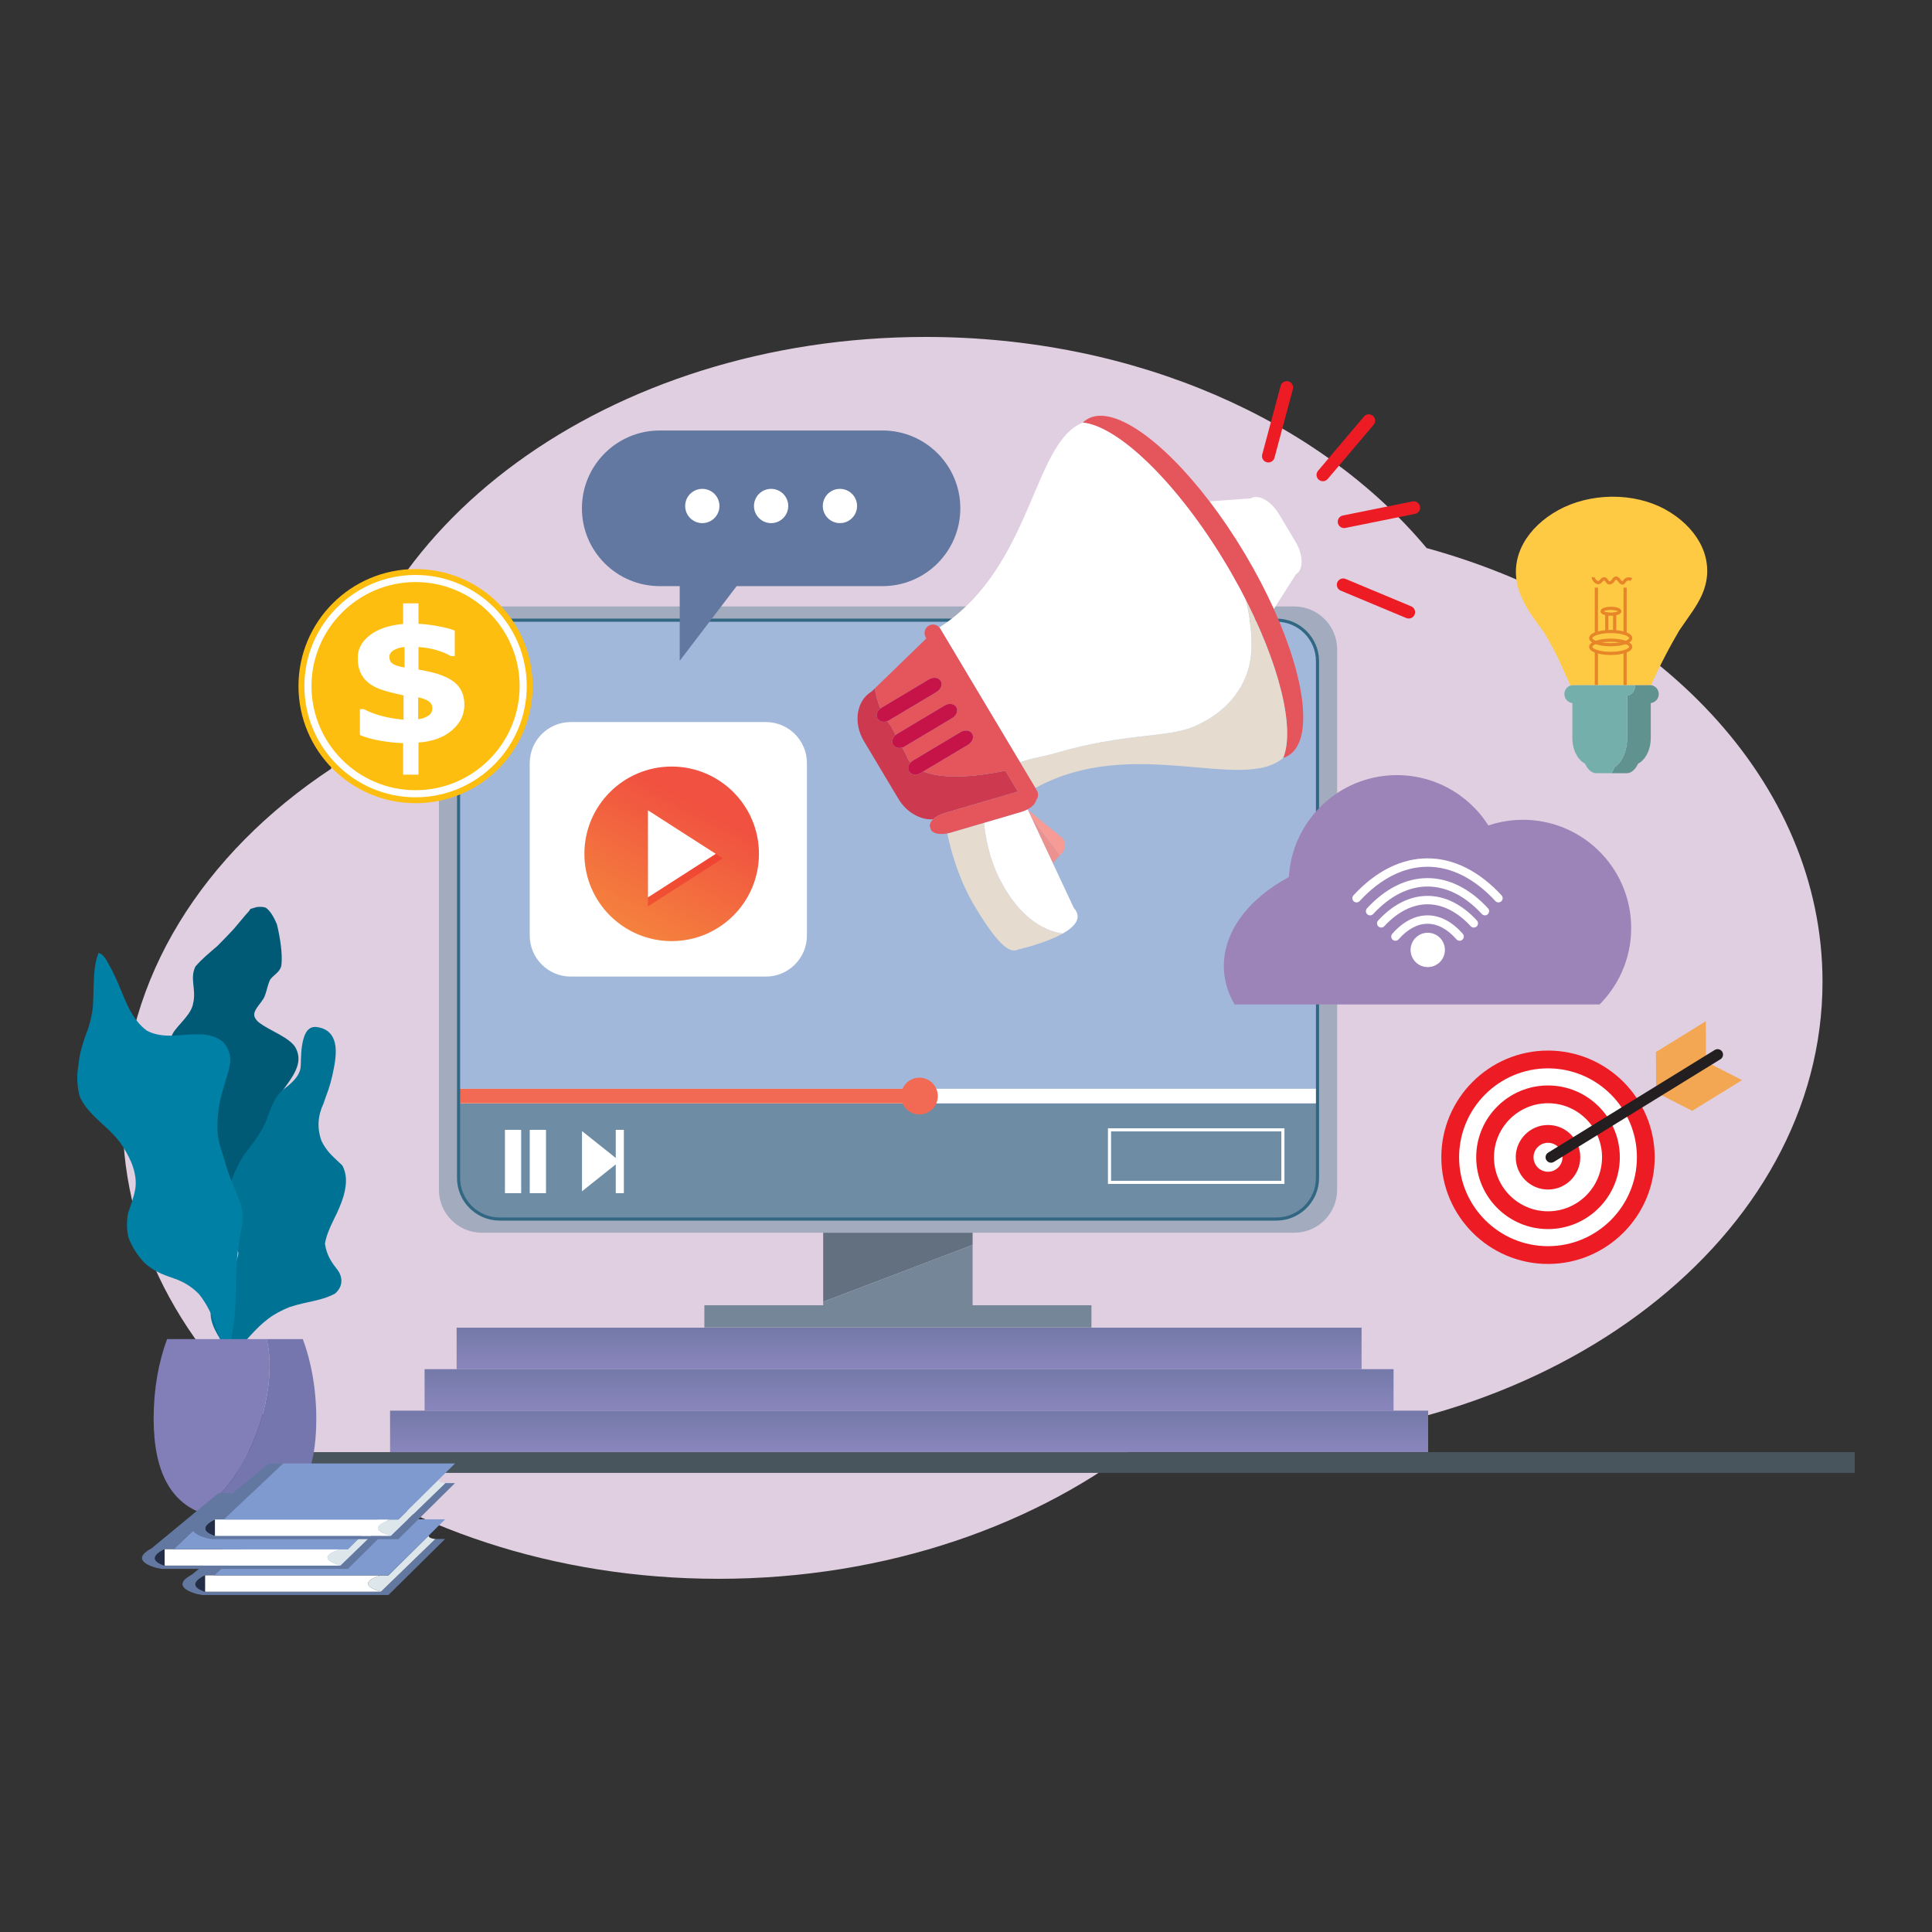 <svg fill="none" height="2500" viewBox="0 0 2500 2500" width="2500" xmlns="http://www.w3.org/2000/svg" xmlns:xlink="http://www.w3.org/1999/xlink"><rect x="0" y="0" width="2500" height="2500" fill="#333333" stroke="none"/><linearGradient id="a"><stop offset="0" stop-color="#5d6c94"/><stop offset="1" stop-color="#8f89c2"/></linearGradient><linearGradient id="b" gradientUnits="userSpaceOnUse" x1="1176.36" x2="1176.36" xlink:href="#a" y1="1664.33" y2="1784.19"/><linearGradient id="c" gradientUnits="userSpaceOnUse" x1="1176.33" x2="1176.33" xlink:href="#a" y1="1718.01" y2="1837.87"/><linearGradient id="d" gradientUnits="userSpaceOnUse" x1="1176.4" x2="1176.4" xlink:href="#a" y1="1771.69" y2="1891.55"/><linearGradient id="e" gradientUnits="userSpaceOnUse" x1="797.921" x2="902.973" y1="1238.82" y2="1041.22"><stop offset="0" stop-color="#f68c3d"/><stop offset="1" stop-color="#f05140"/></linearGradient><linearGradient id="f" gradientUnits="userSpaceOnUse" x1="829.592" x2="875.87" y1="1175.86" y2="1088.81"><stop offset="0" stop-color="#fff"/><stop offset="1" stop-color="#fff"/></linearGradient><path d="m1846.06 709.196c-137.22-164.365-376.25-273.196-648.2-273.196-409.675 0-744.648 246.973-769.311 558.743-165.106 109.247-269.766 271.467-269.766 452.607 0 328.96 345.109 595.63 770.827 595.63 217.9 0 414.65-69.88 554.85-182.2 33.71 3.48 68.09 5.31 103.03 5.31 425.72 0 770.83-266.68 770.83-595.64 0-258.87-213.74-479.128-512.26-561.254z" fill="#e0cfe0"/><path d="m2136.34 886.534c-.08-.008-.17-.032-.27-.039-.44-.053-.91-.088-1.37-.088h-12.23-6.42c0 .009.02.016.02.034 0 7.091-4.53 12.933-10.38 13.725v53.366c0 18.004-6.83 33.289-16.39 39.097-1.18 3.043-2.6 5.706-4.16 7.901h19.85c5.93 0 11.24-4.82 14.69-12.341 9.54-4.927 16.39-17.886 16.39-33.159v-45.249c5.83-.675 10.37-5.623 10.37-11.648-.01-5.906-4.38-10.794-10.1-11.599z" fill="#60938f"/><path d="m2105.69 953.532v-53.366c5.85-.791 10.38-6.633 10.38-13.725 0-.017-.02-.025-.02-.033h-67.81-12.24c-.45 0-.92.033-1.36.087-.83.094-1.66.291-2.42.554-4.62 1.575-7.94 5.945-7.94 11.084 0 6.025 4.53 10.973 10.36 11.648v45.249c0 15.274 6.85 28.232 16.39 33.159 3.46 7.52 8.75 12.341 14.69 12.341h19.42c1.56-2.195 2.98-4.858 4.16-7.901 9.56-5.808 16.39-21.094 16.39-39.097z" fill="#74afab"/><path d="m2199.43 701.959c-9.41-17.089-25.09-32.065-44.85-42.894-9.89-5.415-20.78-9.527-32.42-12.291-11.61-2.763-24-4.172-36.81-4.031-12.82.14-25.18 1.807-36.81 4.793-11.62 2.974-22.53 7.25-32.4 12.729-19.76 10.936-35.46 25.871-44.86 42.926-6.26 11.366-9.73 23.83-9.73 36.768 0 9.717 1.95 19.211 5.58 28.6 3.61 9.377 8.89 18.982 15.56 28.579 4.45 6.397 9.52 13.198 15.12 20.905 2.81 4.626 5.74 9.749 8.8 15.3 3.06 5.56 6.24 11.668 9.53 18.346 3.3 7.194 6.71 14.635 10.21 22.624 1.91 4.261 3.87 8.536 5.87 12.736.77-.262 1.59-.46 2.43-.554.44-.053.91-.087 1.35-.087h12.24 74.23 12.23c.46 0 .93.033 1.37.087.1.008.19.031.27.04 2.74-5.841 5.41-11.674 8.01-17.164 3.52-7.211 6.93-13.954 10.23-20.306 3.28-6.347 6.47-12.258 9.53-17.775 3.06-5.525 5.99-10.658 8.77-15.343 5.62-8.232 10.68-15.274 15.12-21.846 4.45-6.269 8.29-12.516 11.43-18.46 6.26-11.892 9.72-24.101 9.72-36.954-.01-12.846-3.46-25.334-9.72-36.728z" fill="#ffca43"/><g fill="#e78529"><path d="m2104.94 760.392h-4.14v59.367h4.14z"/><path d="m2067.77 760.392h-4.15v59.367h4.15z"/><path d="m2091.46 792.561h-4.15v23.59h4.15z"/><path d="m2081.23 792.561h-4.15v23.59h4.15z"/><path d="m2084.28 847.585c-13.88 0-27.93-3.654-27.93-10.624 0-6.971 14.05-10.625 27.93-10.625 13.86 0 27.91 3.654 27.91 10.625 0 6.97-14.05 10.624-27.91 10.624zm0-17.1c-15.39 0-23.79 4.279-23.79 6.476 0 2.196 8.4 6.483 23.79 6.483s23.78-4.286 23.78-6.483c0-2.198-8.39-6.476-23.78-6.476z"/><path d="m2084.28 836.319c-13.88 0-27.93-3.641-27.93-10.622 0-6.962 14.05-10.615 27.93-10.615 13.86 0 27.91 3.653 27.91 10.615 0 6.981-14.05 10.622-27.91 10.622zm0-17.096c-15.39 0-23.79 4.287-23.79 6.474 0 2.206 8.4 6.485 23.79 6.485s23.78-4.279 23.78-6.485c0-2.187-8.39-6.474-23.78-6.474z"/><path d="m2084.56 796.795c-6.7 0-13.49-1.802-13.49-5.821 0-4.032 6.79-5.834 13.49-5.834 6.72 0 13.49 1.802 13.49 5.834.01 4.019-6.77 5.821-13.49 5.821zm-9.03-5.821c1.13.704 4.26 1.683 9.03 1.683s7.92-.979 9.05-1.683c-1.13-.72-4.28-1.697-9.05-1.697-4.77.001-7.9.977-9.03 1.697z"/><path d="m2099.4 756.494c-1.56 0-2.9-1.055-3.77-1.873-.56-.514-1.08-1.197-1.6-1.906-.92-1.188-2.16-2.826-2.98-2.576-.52.144-1.22 1.147-1.8 1.943-.7.992-1.43 2.01-2.47 2.726-1.84 1.266-3.49 1.766-5.01 1.462-2.11-.394-3.29-2.079-4.21-3.437-1.27-1.889-1.53-1.907-2.22-1.712-.41.122-1.02.822-1.55 1.445-1.27 1.441-3 3.397-6.02 3.397-.04 0-.08 0-.13 0-2.7-.033-5.12-2.727-5.79-3.55-.79-.955-2.57-3.435-2.12-5.799l4.06.752c-.03.311.36 1.406 1.44 2.645 1.11 1.266 2.18 1.803 2.49 1.811 1.12-.008 1.82-.709 2.95-1.99.91-1.045 1.95-2.226 3.51-2.677 3.76-1.122 5.68 1.675 6.81 3.344.49.724 1.11 1.626 1.54 1.708.28.043.92-.136 1.91-.811.43-.299.94-1.018 1.44-1.719.99-1.395 2.13-2.978 4.04-3.525 3.55-1.028 5.97 2.164 7.4 4.073.39.53.82 1.092 1.12 1.358.4.388.68.575.85.675.21-.22.51-.604.76-.915.54-.726 1.24-1.64 2.22-2.486 2.24-1.942 6.69-2.74 9.95-.618l-2.24 3.482c-1.52-.981-3.93-.666-5.01.266-.65.565-1.16 1.233-1.64 1.873-.89 1.154-1.88 2.472-3.62 2.616-.11.01-.21.018-.31.018z"/><path d="m2104.94 843.546h-4.14v42.861h4.14z"/><path d="m2067.77 843.546h-4.15v42.861h4.15z"/></g><path d="m1412.33 1688.98h-500.883v28.77h500.883z" fill="#758698"/><path d="m1730.27 1539.58c0 30.68-24.9 55.56-55.57 55.56h-1051.16c-30.683 0-55.573-24.88-55.573-55.56v-699.241c0-30.689 24.89-55.57 55.573-55.57h1051.16c30.67 0 55.57 24.881 55.57 55.57z" fill="#a2acbe"/><path d="m593.389 1427.69v96.6c0 29.35 23.781 53.14 53.121 53.14h1005.18c29.38 0 53.16-23.79 53.16-53.14v-96.6z" fill="#6e8ca4"/><path d="m1704.85 855.628c0-29.352-23.78-53.142-53.16-53.142h-1005.18c-29.34 0-53.121 23.79-53.121 53.142v572.062h1111.461z" fill="#a2b8db"/><path d="m674.38 1462.01h-21.003v81.93h21.003z" fill="#fff"/><path d="m706.522 1462.01h-21.044v81.93h21.044z" fill="#fff"/><path d="m807.274 1462.01h-10.495v81.93h10.495z" fill="#fff"/><path d="m753.104 1463.6v77.92l48.918-38.96z" fill="#fff"/><path d="m1704.85 1408.89h-1111.461v18.8h1111.461z" fill="#fff"/><path d="m1193.62 1408.89h-600.231v18.8h600.231z" fill="#f26a54"/><path d="m1213.54 1418.29c0 13.14-10.66 23.8-23.81 23.8-13.14 0-23.8-10.66-23.8-23.8 0-13.15 10.66-23.79 23.8-23.79 13.15 0 23.81 10.64 23.81 23.79z" fill="#f26a54"/><path d="m1258.55 1595.14h-193.35v89.34l193.35-73.55z" fill="#627080"/><path d="m1065.2 1684.48v4.49h193.35v-78.04z" fill="#758698"/><path d="m1651.69 1579.44h-1005.18c-30.402 0-55.135-24.74-55.135-55.15v-668.662c0-30.416 24.733-55.159 55.135-55.159h1005.18c30.42 0 55.17 24.743 55.17 55.159v668.662c0 30.41-24.75 55.15-55.17 55.15zm-1005.18-774.94c-28.178 0-51.105 22.936-51.105 51.128v668.662c0 28.19 22.927 51.12 51.105 51.12h1005.18c28.2 0 51.14-22.93 51.14-51.12v-668.662c0-28.192-22.94-51.128-51.14-51.128z" fill="#316782"/><path d="m1662.07 1532h-228.39v-72h228.39zm-224.36-4.03h220.33v-63.94h-220.33z" fill="#fff"/><path d="m1044.16 1210.54c0 29.33-23.8 53.15-53.143 53.15h-252.424c-29.336 0-53.115-23.82-53.115-53.15v-223.054c0-29.339 23.779-53.133 53.115-53.133h252.424c29.343 0 53.143 23.794 53.143 53.133z" fill="#fff"/><path d="m1761.86 1718.01h-1170.997v53.68h1170.997z" fill="url(#b)"/><path d="m1803.24 1771.69h-1253.811v53.68h1253.811z" fill="url(#c)"/><path d="m1848.03 1825.37h-1343.269v53.69h1343.269z" fill="url(#d)"/><path d="m2400 1879.06h-2172.28v26.84h2172.28z" fill="#49555d"/><path d="m689.229 887.845c0 83.675-67.832 151.495-151.495 151.495-83.667 0-151.502-67.82-151.502-151.495 0-83.668 67.835-151.493 151.502-151.493 83.663 0 151.495 67.825 151.495 151.493z" fill="#febe10"/><path d="m537.734 1031.7c-79.306 0-143.856-64.54-143.856-143.855 0-79.318 64.55-143.844 143.856-143.844 79.325 0 143.854 64.526 143.854 143.844 0 79.315-64.529 143.855-143.854 143.855zm0-278.519c-74.263 0-134.657 60.417-134.657 134.664 0 74.257 60.394 134.675 134.657 134.675 74.254 0 134.678-60.418 134.678-134.675 0-74.246-60.424-134.664-134.678-134.664z" fill="#fff"/><path d="m600.908 911.977c0 12.889-5.413 23.95-16.242 33.188-10.845 9.225-25.214 14.454-43.133 15.669v41.546h-19.911v-40.859c-8.551-.077-18.427-1.104-29.643-3.083-11.212-1.986-19.974-4.466-26.312-7.444v-33.411h5.149c7.004 3.822 15.081 6.876 24.19 9.151 9.134 2.296 18.172 3.781 27.175 4.47v-31.353l-11.085-2.525c-7.018-1.6-13.487-3.456-19.395-5.606-5.91-2.126-11.02-4.948-15.271-8.462-4.283-3.501-7.606-7.839-9.968-12.985-2.362-5.144-3.546-11.501-3.546-19.052 0-11.363 5.18-21.096 15.576-29.184 10.354-8.071 24.747-12.961 43.13-14.648v-26.656h19.91v26.432c7.022.313 15.231 1.298 24.64 2.975 9.427 1.676 16.84 3.629 22.273 5.844v32.946h-5.043c-5.416-3.124-11.715-5.72-18.863-7.773-7.174-2.062-14.862-3.364-23.007-3.899v29.063l9.149 1.837c17.235 3.352 29.926 8.44 38.043 15.272 8.121 6.829 12.184 16.344 12.184 28.547zm-77.463-48.17v-26.548c-5.02.385-9.559 1.662-13.555 3.835-4.015 2.166-6.01 5.252-6.01 9.214 0 3.587 1.286 6.369 3.884 8.353 2.604 1.978 7.819 3.696 15.681 5.146zm35.944 52.639c0-4.425-2.066-7.733-6.125-9.904-4.111-2.167-8.149-3.565-12.184-4.178v28.387c5.027-.684 9.326-2.161 12.907-4.413 3.592-2.243 5.402-5.554 5.402-9.892z" fill="#fff"/><path d="m2110.45 1191.86c-4.99-77.21-71.62-135.75-148.82-130.76-12.44.81-24.4 3.23-35.69 7.03-26.54-41.81-74.47-68.244-127.39-64.82-71.37 4.61-126.76 61.93-130.76 131.57-53.57 28.77-87.04 73.32-83.95 121.14 1.01 15.52 5.79 30.2 13.72 43.69h472.34c27.35-27.49 43.26-66.11 40.55-107.85z" fill="#9c83b8"/><path d="m348.91 1981.43c55.733 0 100.913-8.13 100.913-18.17s-45.18-18.18-100.913-18.18-100.914 8.14-100.914 18.18 45.181 18.17 100.914 18.17z" fill="#e0cfe0"/><path d="m283.024 1508.63c.382-10.53-3.203-18.56-7.896-26.32-4.713-7.76-11.097-15.58-15.77-25.72-14.261-18.16-10.006-32.02-14.832-51.93 2.126-18.94-6.701-30.04-14.522-39.25-7.192-9.9-14.212-18.72-3.374-32.64 8.479-10.9 20.553-21.1 23.087-33.45 4.831-19.45-4.567-32.18 3.04-48.49 7.896-9.43 18.552-18.15 28.448-26.65 7.865-7.97 15.809-16.02 22.373-23.36 5.051-6.12 9.939-11.78 13.529-16.13 3.85-4.12 6.535-7.18 6.794-8.47 1.704-.48 4.63-1.49 8.066-2.4 3.552-.59 7.807-.64 11.803.65 4.401 2.85 9.522 9.34 14.62 21.79 4.516 18.82 7.114 37.91 5.886 51.36-.823 10.99-12.345 14.39-15.4 21.51-3.287 7.74-4.46 17.55-8.13 23.4-8.149 12.47-18.411 19.46-5.995 30.29 13.667 10.89 42.073 20.05 48.458 34.36 9.176 19.03-3.858 35.75-20.092 57.39-3.157 13.02-4.57 26.36-6.26 39.52-3.695 12.67-9.699 24.32-17.466 35.22-9.23 10.89-18.628 24.1-27.914 39.4-4.538 7.64-8.746 16-12.871 24.46-4.134 8.46-8.2 17.07-12.455 25.21-4.241 9.36-9.853 16.48-15.149 23.83-5.29 7.35-10.267 14.95-13.337 25.58z" fill="#005a76"/><path d="m300.849 1751.55c-2.457-2.57-5.036-5.35-7.642-8.35-2.633-3.09-5.318-6.45-7.931-10.02-2.595-3.97-5.051-8.09-7.125-12.38-2.059-4.31-3.752-8.78-4.764-13.35-2.014-9.11-.566-19.05 5.964-29.97 4.398-6.33 10.015-13.97 15.849-23.24 5.957-9.42 10.908-20.2 13.333-32.47-1.319-6.65-3.197-13.33-5.211-19.82-2.039-6.5-4.221-12.75-6.119-18.76-3.309-11.72-4.581-23.4-2.846-34.49 1.76-11.42 5.051-21.66 9.044-30.85 3.963-9.19 8.617-17.32 13.093-24.5 9.57-12.01 16.544-21.62 21.252-29.74 4.776-8.11 7.725-15.24 9.838-22.15 2.26-5.52 4.212-10.81 6.87-16.05 2.35-5.21 6.315-10.2 11.915-15.31 9.913-7.69 19.837-15.82 22.258-26.8 1.221-5.51.177-19.1 2.394-31.46 2.244-12.92 6.574-23.96 18.273-22.94 16.325 1.91 23.045 12.1 24.778 24.67 1.516 12.5-1.508 26.67-4.117 38.54-1.308 5.88-2.984 11.9-4.95 17.78-2.199 6.09-4.437 12.2-6.55 18.48-3.405 7.3-5.638 14.98-6.164 23.19-.532 8.2.79 16.58 3.727 24.78 3.115 6.42 7.196 12.3 11.996 17.35 4.829 5.04 10.085 9.64 14.942 14.34 2.696 5.15 4.361 10.7 4.696 17.18.339 6.47-.731 14.08-3.156 22.75-2.831 9.22-6.999 19.25-12.579 30.1-5.428 10.86-9.887 21.67-11.434 31.25 1.03 7.56 3.385 13.89 6.369 19.5 2.995 5.52 6.759 10.45 10.456 15.12 3.518 5.25 4.919 10.61 4.328 15.78-.59 5.15-3.305 9.92-8.046 14.11-6.909 3.9-15.722 6.89-26.111 9.25-5.216 1.19-10.699 2.35-16.265 3.66-5.582 1.31-11.204 2.9-16.727 4.69-9.966 4.01-19.299 8.88-27.277 14.93-7.975 6.04-14.655 12.64-20.403 18.8-5.118 5.75-9.842 10.66-14.155 14.8-4.311 4.14-8.204 7.48-11.598 10.1z" fill="#007395"/><path d="m292.393 1756.96c-2.366-6.43-4.543-13.23-6.661-20.3-2.126-7.1-4.267-14.34-6.66-21.39-2.418-7.21-5.32-14.23-8.909-21.03-3.519-6.91-7.822-13.6-12.821-19.86-4.209-4.26-9.079-8.27-14.502-11.72-5.442-3.47-11.448-6.24-17.803-8.4-6.651-2.25-13.384-4.65-19.776-7.78-6.388-3.14-12.448-7.01-17.857-11.92-9.66-10.02-16.394-21-20.836-32.3-3.039-10.81-2.727-21.59-.874-32.14 3.349-10.42 7.404-20.8 9.337-31.38 1.65-10.28.087-21.57-4.917-34.14-4.111-9.71-9.184-18.58-15.21-26.87-6.181-8.08-13.369-15.1-20.554-21.56-14.388-12.92-26.001-24.39-31.457-38.28-3.313-13.85-3.746-26.24-1.476-38.91 1.04-12.51 4.421-25.96 10.57-42.35 4.511-11.62 6.842-22.32 8.077-32.39.788-10.13.838-19.37 1.055-27.72.256-8.34.623-15.9 1.456-23.18.945-6.91 2.165-13.59 4.879-20.28 7.295 1.7 10.821 10.67 14.477 16.95 3.532 6.2 6.988 13.31 10.756 22.14 3.873 9.23 8.275 20.29 13.971 32.29 6.314 12 13.975 22.7 23.635 29.36 10.042 5.43 21.939 6.74 34.855 6.32 11.171-.71 22.816-2.06 33.839-1.75 11.026.3 21.218 3.15 29.477 9.8 9.643 10.92 10.88 20.53 8.51 32.14-2.377 11.6-8.44 26.09-12.951 47.67-3.326 19.47-3.512 35.45-1.161 47.06 2.397 11.42 6.184 20.36 8.546 29.18 2.186 8.08 4.677 15.25 7.715 22.76 3.056 7.51 6.134 15.85 10.287 25.64 4.216 10.76 4.932 18.75 4.299 26.98-.753 8.47-2.866 17.29-4.547 30.14-2.062 12.03-2.922 23.3-3.354 34.03-.555 10.14-.582 19.56-.555 28.41-.263 8.22-.528 16.26-1.161 24.32-.63 8.06-1.48 16.14-2.862 24.28-.827 5.67-2.264 11.72-3.393 17.91-1.153 6.21-2.019 12.58-1.81 18.6z" fill="#0080a5"/><path d="m1805.7 1217.34c-1.28 0-2.55-.44-3.58-1.34-2.27-1.98-2.5-5.42-.52-7.68 13.63-15.61 29.39-23.86 45.6-23.86 16.2 0 31.97 8.25 45.6 23.86 1.98 2.26 1.75 5.7-.52 7.68-2.26 1.98-5.7 1.75-7.68-.52-11.5-13.17-24.43-20.13-37.4-20.13s-25.9 6.96-37.4 20.13c-1.08 1.23-2.59 1.86-4.1 1.86z" fill="#fff"/><path d="m1907.1 1200.25c-1.47 0-2.93-.59-4-1.75-17.09-18.54-36.42-28.35-55.9-28.35-19.49 0-38.82 9.81-55.9 28.35-2.03 2.21-5.47 2.35-7.68.31-2.22-2.03-2.36-5.48-.32-7.69 19.2-20.84 41.29-31.85 63.9-31.85 22.6 0 44.7 11.01 63.9 31.85 2.04 2.21 1.89 5.66-.32 7.69-1.04.97-2.36 1.44-3.68 1.44z" fill="#fff"/><path d="m1772.92 1184.48c-1.32 0-2.64-.48-3.69-1.45-2.2-2.03-2.34-5.48-.31-7.69 23.55-25.56 50.62-39.07 78.28-39.07h.01c27.65 0 54.71 13.51 78.26 39.07 2.04 2.21 1.9 5.66-.31 7.69-2.21 2.04-5.66 1.9-7.69-.31-21.43-23.27-45.73-35.56-70.26-35.56-24.54 0-48.84 12.29-70.29 35.56-1.07 1.16-2.53 1.76-4 1.76z" fill="#fff"/><path d="m1939 1167.71c-1.46 0-2.93-.59-4-1.76-26.74-29.03-57.1-44.37-87.8-44.37s-61.06 15.34-87.8 44.37c-2.04 2.21-5.48 2.35-7.69.32-2.21-2.04-2.35-5.48-.32-7.69 28.86-31.33 61.99-47.89 95.81-47.89s66.94 16.56 95.81 47.89c2.03 2.21 1.89 5.65-.32 7.69-1.05.96-2.37 1.44-3.69 1.44z" fill="#fff"/><path d="m1869.71 1229.2c0 12.27-9.95 22.21-22.21 22.21-12.27 0-22.22-9.94-22.22-22.21s9.95-22.21 22.22-22.21c12.26 0 22.21 9.94 22.21 22.21z" fill="#fff"/><path d="m982.083 1104.85c0 62.38-50.569 112.95-112.939 112.95-62.371 0-112.944-50.57-112.944-112.95 0-62.37 50.574-112.935 112.944-112.935s112.939 50.565 112.939 112.935z" fill="url(#e)"/><path d="m838.419 1048.5v124.39l96.898-62.2z" fill="#ed1c24" opacity=".4"/><path d="m838.419 1048.5v112.71l87.805-56.35z" fill="url(#f)"/><path d="m1371.43 1106.86 2.24-2.39c6.15-6.59 5.96-16.12-.39-21.32l-43.34-35.36 5.46 11.63z" fill="#f69b95"/><path d="m1362.24 1116.7 9.19-9.84-36.03-47.44z" fill="#eb918f"/><path d="m1292.61 1135.61c-11.76-23.75-17.08-49.61-19.39-70.89l-43.24 12.69c-1.4.41-2.79.74-4.16 1.01 3.98 19.76 14.04 58.87 36.3 95.69 31.48 52.07 45.22 59.34 55.51 54.51 0 0 34.77-7.76 57.53-20.61-19.78-2.84-54.79-16.3-82.55-72.4z" fill="#e5dbcf"/><path d="m1321.42 1050.58-48.2 14.14c2.31 21.28 7.63 47.14 19.39 70.89 27.76 56.1 62.77 69.56 82.55 72.4 15.82-8.93 25.84-20.32 14.28-33.27l-27.2-58.04-26.84-57.27-5.46-11.64-.25-.55c-2.47 1.32-5.26 2.46-8.27 3.34z" fill="#fff"/><path d="m1313.96 1025.21c1.08-.32 2.15-.59 3.22-.82l-16.19-27.091c-57.07 11.651-88.69 7.981-106.15.921l-3.47 2.07c-5.59 3.34-12.31 2.41-14.99-2.086-2.03-3.4-1.18-7.851 1.76-11.266-3.96-4.666-4.61-8.416-4.61-8.416l-5.99-11.254c-4.74 1.424-9.57.121-11.74-3.524-2.32-3.883-.89-9.133 3.14-12.65l-6.55-12.302c-1.51-1.857-2.9-3.744-4.21-5.648-4.99 1.858-10.28.633-12.6-3.237-2.42-4.047-.74-9.591 3.69-13.096-3.91-9.265-6.05-18.319-7.19-26.092l-4.24 4.117c-19.64 11.735-24.1 40.425-9.96 64.094l44.64 74.74c10.52 17.6 28.35 27.46 44.88 26.53 3.46-3.31 8.79-6.31 15.13-8.17z" fill="#cd394f"/><path d="m1648.33 788.124 28.64-45.038c9.99-5.967 9.73-24.788-.58-42.048l-3.29-5.501-14.73-24.658-3.28-5.506c-10.31-17.254-26.76-26.414-36.76-20.442l-53.22 3.871c15.56 20.381 30.91 42.999 45.46 67.363 14.55 24.361 27.19 48.597 37.76 71.959z" fill="#fff"/><path d="m1610.57 716.164c-14.55-24.363-29.9-46.981-45.46-67.363-61.24-80.21-125.79-125.748-158.21-106.381-2.03 1.212-3.89 2.667-5.61 4.334-.04.025-.11.049-.17.079 46.48 4.757 122.92 78.576 185.63 183.56 1.03 1.73 2.05 3.458 3.07 5.187.27.46.53.919.8 1.379.78 1.341 1.56 2.681 2.34 4.02.16.278.32.556.47.835 14.49 25.187 26.99 50.099 37.32 73.953 19.4 44.823 31.16 85.903 34.09 118.035.02.151.03.303.05.453.06.738.12 1.468.18 2.196.02.293.04.587.06.878.05.665.1 1.326.13 1.983.03.348.05.693.07 1.038.03.618.06 1.235.09 1.846.02.377.03.751.04 1.125.02.582.05 1.166.06 1.741.01.4.02.795.02 1.192.02.735.03 1.466.03 2.188v2.062c-.01.423-.02.839-.03 1.259-.01.504-.02 1.009-.04 1.506-.01.416-.03.825-.05 1.237-.02.493-.04.986-.07 1.474-.02.399-.04.794-.07 1.189-.03.497-.07.991-.11 1.481-.03.372-.05.744-.09 1.111-.04.514-.09 1.023-.15 1.529-.03.334-.07.67-.11 1.001-.06.579-.14 1.149-.21 1.718-.03.246-.06.497-.1.742-.11.81-.24 1.611-.37 2.399-.02.124-.05.243-.07.366-.12.663-.24 1.32-.37 1.967-.05.253-.1.5-.16.751-.1.51-.22 1.017-.33 1.516-.07.277-.14.551-.2.825-.12.465-.24.927-.36 1.383-.08.275-.15.548-.23.818-.13.455-.26.902-.4 1.347-.08.253-.16.509-.24.759-.15.473-.31.94-.47 1.402-.08.206-.15.417-.22.62-.24.659-.49 1.309-.75 1.943.04-.048.1-.079.14-.123 2.28-.706 4.45-1.661 6.48-2.87 32.42-19.37 22.93-97.787-18.66-189.733-10.57-23.359-23.21-47.595-37.76-71.957z" fill="#e5555c"/><path d="m1661.34 978.286c.16-.462.32-.927.47-1.402.09-.25.16-.505.24-.759.14-.444.27-.892.4-1.346.08-.271.16-.544.23-.818.12-.456.24-.918.36-1.384.06-.274.13-.547.2-.824.12-.499.23-1.006.33-1.516.06-.251.11-.499.16-.752.13-.647.26-1.303.37-1.967.02-.122.05-.242.07-.365.13-.788.26-1.589.37-2.4.04-.245.07-.495.1-.742.07-.569.15-1.138.22-1.718.03-.33.07-.666.1-1.001.05-.506.11-1.014.15-1.528.04-.368.07-.739.09-1.111.04-.491.08-.985.11-1.482.03-.395.05-.789.07-1.188.03-.488.05-.98.07-1.475.02-.412.04-.821.06-1.236.01-.498.02-1.003.03-1.507.01-.42.02-.835.03-1.259 0-.681 0-1.371 0-2.062 0-.723-.01-1.453-.03-2.188 0-.397-.01-.792-.02-1.192-.01-.575-.04-1.158-.06-1.74-.01-.375-.02-.749-.04-1.126-.03-.611-.06-1.228-.09-1.846-.02-.345-.04-.691-.07-1.038-.04-.657-.08-1.318-.13-1.983-.02-.291-.04-.584-.06-.877-.06-.728-.12-1.459-.18-2.197-.02-.15-.03-.302-.05-.452-2.94-32.129-14.7-73.204-34.1-118.019-5.99-13.822-12.69-27.998-20.1-42.379 2.24 6.866 4.25 13.911 5.42 21.448 4.41 28.436 6.44 57.519-5.6 84.296-13.04 28.985-36.69 48.598-65.51 61.006-34.87 15.007-90.15 8.068-179.06 34.355-14.87 4.396-31.23 6.401-45.97 11.898l19.87 33.25c125.74-69.3 267.17 6.28 320.58-38.809.26-.634.51-1.283.75-1.943.07-.206.14-.415.22-.622z" fill="#e5dbcf"/><path d="m1319.92 986.408c14.75-5.497 31.1-7.502 45.97-11.898 88.91-26.287 144.19-19.348 179.06-34.354 28.82-12.407 52.47-32.022 65.51-61.007 12.04-26.776 10.01-55.86 5.6-84.295-1.17-7.539-3.18-14.583-5.42-21.448 7.4 14.38 14.11 28.556 20.1 42.378l.01-.016c-10.33-23.855-22.83-48.766-37.32-73.954-.15-.278-.31-.556-.47-.834-.78-1.339-1.56-2.679-2.34-4.02-.27-.459-.53-.919-.8-1.38-1.02-1.728-2.04-3.457-3.07-5.186-62.71-104.986-139.15-178.804-185.62-183.561-65.04 25.657-64.87 187.236-185.63 265.093.4.465.77.961 1.1 1.504z" fill="#fff"/><path d="m1216.6 813.431c-.33-.544-.7-1.04-1.1-1.505-3.38-3.933-9.22-4.983-13.84-2.223-5.17 3.093-6.88 9.774-3.8 14.924l.87 1.461-66.65 64.632c1.14 7.773 3.28 16.827 7.19 26.092.5-.391 1.02-.765 1.58-1.101l61.37-36.653c5.59-3.342 12.31-2.407 15 2.092 2.68 4.496.32 10.855-5.27 14.199l-61.37 36.651c-.78.468-1.58.843-2.39 1.145 1.3 1.903 2.69 3.79 4.2 5.648l6.55 12.302c.64-.565 1.35-1.089 2.12-1.552l61.37-36.654c5.59-3.342 12.31-2.408 15 2.096 2.68 4.495.32 10.854-5.27 14.193l-61.36 36.654c-1.06.629-2.15 1.106-3.25 1.436l5.99 11.255s.64 3.749 4.61 8.415c.95-1.11 2.13-2.112 3.5-2.932l61.36-36.655c5.6-3.342 12.31-2.411 15 2.092 2.68 4.494.33 10.853-5.27 14.195l-57.89 34.582c17.46 7.06 49.08 10.73 106.15-.921l16.18 27.091c-1.06.23-2.13.5-3.21.82l-91.43 26.82c-6.34 1.86-11.68 4.86-15.14 8.17-3.28 3.16-4.87 6.59-3.99 9.61l.87 2.96c1.61 5.49 10.84 7.74 21.54 5.65 1.37-.27 2.76-.6 4.17-1.01l43.23-12.69 48.2-14.14c3.02-.88 5.8-2.02 8.27-3.34 6.26-3.32 10.46-7.74 11.03-11.79 2.88-3.46 3.44-8.47 1.01-12.53l-1.94-3.26-19.86-33.253z" fill="#e5555c"/><path d="m1135.58 929.906c2.32 3.87 7.61 5.096 12.61 3.237.81-.302 1.61-.677 2.39-1.145l61.37-36.651c5.59-3.344 7.95-9.704 5.27-14.199-2.69-4.499-9.41-5.434-15-2.092l-61.37 36.653c-.56.336-1.08.71-1.58 1.101-4.43 3.506-6.11 9.049-3.69 13.096z" fill="#c61348"/><path d="m1155.8 963.745c2.17 3.644 7.01 4.947 11.74 3.523 1.1-.331 2.2-.807 3.25-1.436l61.37-36.654c5.59-3.34 7.95-9.7 5.27-14.193-2.69-4.505-9.41-5.439-15.01-2.096l-61.36 36.654c-.77.462-1.48.987-2.12 1.552-4.02 3.516-5.46 8.766-3.14 12.65z" fill="#c61348"/><path d="m1176.38 998.203c2.68 4.497 9.4 5.427 14.99 2.087l3.47-2.07 57.9-34.582c5.6-3.342 7.95-9.702 5.27-14.195-2.69-4.504-9.4-5.435-15-2.093l-61.36 36.656c-1.37.82-2.55 1.822-3.51 2.932-2.94 3.415-3.79 7.866-1.76 11.265z" fill="#c61348"/><path d="m1639.09 598.154c1.01.272 2.03.342 3.01.236 3.28-.352 6.15-2.665 7.06-6.033l23.84-88.81c1.18-4.378-1.42-8.883-5.8-10.058-4.37-1.178-8.88 1.42-10.05 5.797l-23.85 88.807c-1.18 4.383 1.42 8.886 5.79 10.061z" fill="#ed1c24"/><path d="m1776.53 538.072c-3.46-2.932-8.64-2.499-11.57.959l-59.43 70.172c-2.92 3.46-2.5 8.638.97 11.57 1.78 1.512 4.03 2.13 6.18 1.898 2.02-.216 3.96-1.182 5.38-2.858l59.43-70.17c2.93-3.46 2.5-8.641-.96-11.571z" fill="#ed1c24"/><path d="m1837.42 655.294c-.9-4.449-5.22-7.319-9.67-6.424l-90.14 18.202c-4.44.898-7.31 5.226-6.42 9.673.85 4.192 4.75 6.987 8.92 6.538.25-.027.5-.065.75-.116l90.14-18.201c4.45-.9 7.32-5.229 6.42-9.672z" fill="#ed1c24"/><path d="m1826.08 784.592-84.85-35.447c-4.18-1.754-9 .224-10.74 4.407-1.75 4.184.23 8.993 4.41 10.745l84.85 35.446c1.32.551 2.7.734 4.03.588 2.89-.31 5.51-2.137 6.71-4.998 1.75-4.184-.23-8.992-4.41-10.741z" fill="#ed1c24"/><path d="m1141.96 557.051h-288.266c-55.616 0-100.702 45.085-100.702 100.704 0 55.616 45.087 100.701 100.702 100.701h25.858v96.629l73.669-96.629h188.739c55.62 0 100.7-45.086 100.7-100.701 0-55.619-45.08-100.704-100.7-100.704z" fill="#6278a1"/><path d="m930.955 654.746c0 12.243-9.927 22.169-22.174 22.169-12.238 0-22.162-9.925-22.162-22.169 0-12.243 9.923-22.165 22.162-22.165 12.247.001 22.174 9.923 22.174 22.165z" fill="#fff"/><path d="m1019.98 654.746c0 12.243-9.91 22.169-22.158 22.169-12.235 0-22.163-9.925-22.163-22.169 0-12.243 9.927-22.165 22.163-22.165 12.248.001 22.158 9.923 22.158 22.165z" fill="#fff"/><path d="m1109.04 654.746c0 12.243-9.93 22.169-22.17 22.169s-22.17-9.925-22.17-22.169c0-12.243 9.93-22.165 22.17-22.165 12.24.001 22.17 9.923 22.17 22.165z" fill="#fff"/><path d="m2129.68 1497.49c0 69.9-56.66 126.55-126.57 126.55-69.89 0-126.53-56.65-126.53-126.55 0-69.89 56.64-126.54 126.53-126.54 69.91 0 126.57 56.65 126.57 126.54z" fill="#fff"/><path d="m2003.11 1635.55c-76.11 0-138.05-61.94-138.05-138.06s61.94-138.05 138.05-138.05c76.13 0 138.05 61.93 138.05 138.05s-61.92 138.06-138.05 138.06zm0-253.1c-63.43 0-115.03 51.6-115.03 115.04s51.6 115.05 115.03 115.05c63.44 0 115.05-51.61 115.05-115.05s-51.61-115.04-115.05-115.04z" fill="#ed1c24"/><path d="m2003.11 1590.42c-51.23 0-92.91-41.69-92.91-92.93s41.68-92.91 92.91-92.91c51.24 0 92.94 41.67 92.94 92.91s-41.7 92.93-92.94 92.93zm0-162.84c-38.55 0-69.91 31.36-69.91 69.91s31.36 69.92 69.91 69.92 69.92-31.37 69.92-69.92-31.37-69.91-69.92-69.91z" fill="#ed1c24"/><path d="m2003.11 1539.25c-23.02 0-41.75-18.73-41.75-41.76 0-23.02 18.73-41.75 41.75-41.75 23.04 0 41.77 18.73 41.77 41.75 0 23.03-18.73 41.76-41.77 41.76zm0-60.5c-10.33 0-18.73 8.41-18.73 18.74 0 10.34 8.4 18.75 18.73 18.75s18.75-8.41 18.75-18.75c0-10.33-8.42-18.74-18.75-18.74z" fill="#ed1c24"/><path d="m2207.6 1373.87-64.53 39.77-.29-52.37 64.53-39.78z" fill="#f3a752"/><path d="m2207.6 1373.87-64.53 39.77 46.66 23.79 64.52-39.77z" fill="#f3a752"/><path d="m2007.02 1504.56c-2.37 0-4.68-1.2-6.02-3.36-2.04-3.32-1.01-7.66 2.31-9.71l215.55-132.85c3.32-2.05 7.66-1.01 9.7 2.3 2.05 3.32 1.02 7.66-2.3 9.71l-215.55 132.85c-1.15.71-2.43 1.06-3.69 1.06z" fill="#231f20"/><path d="m391.857 1732.78h-46.844c10.964 44.45-2.61 103.53-23.291 146.1-17.019 34.99-36.658 57.82-64.049 77.88 14.881 6.25 31.646 8.73 49.176 8.73 58.115 0 102.429-26.98 102.429-129.95-.001-37.97-6.429-73.29-17.421-102.76z" fill="#7576ad"/><path d="m321.721 1878.88c20.682-42.57 34.255-101.65 23.291-146.1h-128.791c-10.996 29.47-17.416 64.79-17.416 102.76 0 71.93 24.371 106.75 58.867 121.22 27.391-20.06 47.03-42.89 64.049-77.88z" fill="#827eb7"/><path d="m265.451 2038.52-1.468.44c-20.804 10.93-8.428 17.77 1.657 21.04l.328-.33h-.516v-21.15z" fill="#232e46"/><path d="m563.31 1991.44-70.417 68.23h-226.925l-.329.33c-10.085-3.27-22.461-10.11-1.657-21.05l1.468-.43h11.578l76.609-72.53h-18.632l-86.625 71.5c-.294.16-.542.27-.845.44-.201.11-.39.21-.578.32-5.748 3.22-8.81 6.13-10.082 8.74l-.051.04.034-.01c-4.987 10.29 18.46 15.68 18.46 15.68l6.346 1.23h240.979l73.343-72.53h-13.225c.316.03.549.04.549.04z" fill="#6278a1"/><path d="m502.644 2038.52h-9.75s-37.583 9.86 0 21.15l70.417-68.23s-.233-.01-.548-.04c-1.454-.13-5.676-.65-7.565-2.59-.292-.6-.437-1.19-.504-1.76z" fill="#dce6eb"/><path d="m492.893 2038.52h-215.864-11.578v21.15h.517 226.925c-37.583-11.29 0-21.15 0-21.15z" fill="#fff"/><path d="m277.029 2038.52h215.864 9.751l52.049-51.47 21.294-21.06h-222.35z" fill="#7e9acf"/><path d="m213.021 2004.72-1.442.43c-20.833 10.94-8.452 17.78 1.638 21.05l.327-.33h-.523z" fill="#232e46"/><path d="m510.886 1957.65-70.416 68.22h-226.926l-.327.33c-10.09-3.27-22.471-10.11-1.638-21.05l1.442-.43h11.58l76.609-72.53h-18.628l-86.627 71.5c-.291.16-.538.27-.838.44-.2.11-.394.22-.582.32-5.748 3.22-8.805 6.14-10.082 8.74l-.055.04.039-.01c-4.989 10.3 18.456 15.69 18.456 15.69l6.35 1.22h240.979l73.343-72.53h-13.259c.337.03.58.05.58.05z" fill="#6278a1"/><path d="m450.22 2004.72h-9.749s-37.582 9.86 0 21.15l70.416-68.22s-.243-.02-.582-.05c-1.496-.13-5.66-.67-7.531-2.59-.287-.6-.437-1.19-.504-1.76z" fill="#dce6eb"/><path d="m440.47 2004.72h-215.869-11.58v21.15h.523 226.926c-37.582-11.29 0-21.15 0-21.15z" fill="#fff"/><path d="m224.602 2004.72h215.869 9.749l52.05-51.47 21.293-21.06h-222.353z" fill="#7e9acf"/><path d="m278.213 1966.28-1.455.43c-20.809 10.94-8.441 17.78 1.652 21.05l.323-.33h-.519v-21.15z" fill="#232e46"/><path d="m576.08 1919.21-70.422 68.22h-226.925l-.324.33c-10.093-3.27-22.461-10.11-1.652-21.05l1.455-.43h11.577l76.614-72.53h-18.63l-86.636 71.51c-.292.16-.532.27-.827.43-.199.11-.393.22-.59.33-5.748 3.22-8.805 6.13-10.078 8.73l-.051.04.036-.01c-4.992 10.3 18.461 15.69 18.461 15.69l6.342 1.22h240.984l73.338-72.53h-13.218c.315.03.546.05.546.05z" fill="#6278a1"/><path d="m515.414 1966.28h-9.755s-37.582 9.86 0 21.15l70.422-68.22s-.231-.02-.546-.05c-1.457-.13-5.678-.65-7.571-2.59-.289-.6-.437-1.18-.5-1.76z" fill="#dce6eb"/><path d="m505.659 1966.28h-215.869-11.577v21.15h.52 226.925c-37.581-11.29.001-21.15.001-21.15z" fill="#fff"/><path d="m289.79 1966.28h215.869 9.755l52.05-51.47 21.287-21.06h-222.347z" fill="#7e9acf"/></svg>